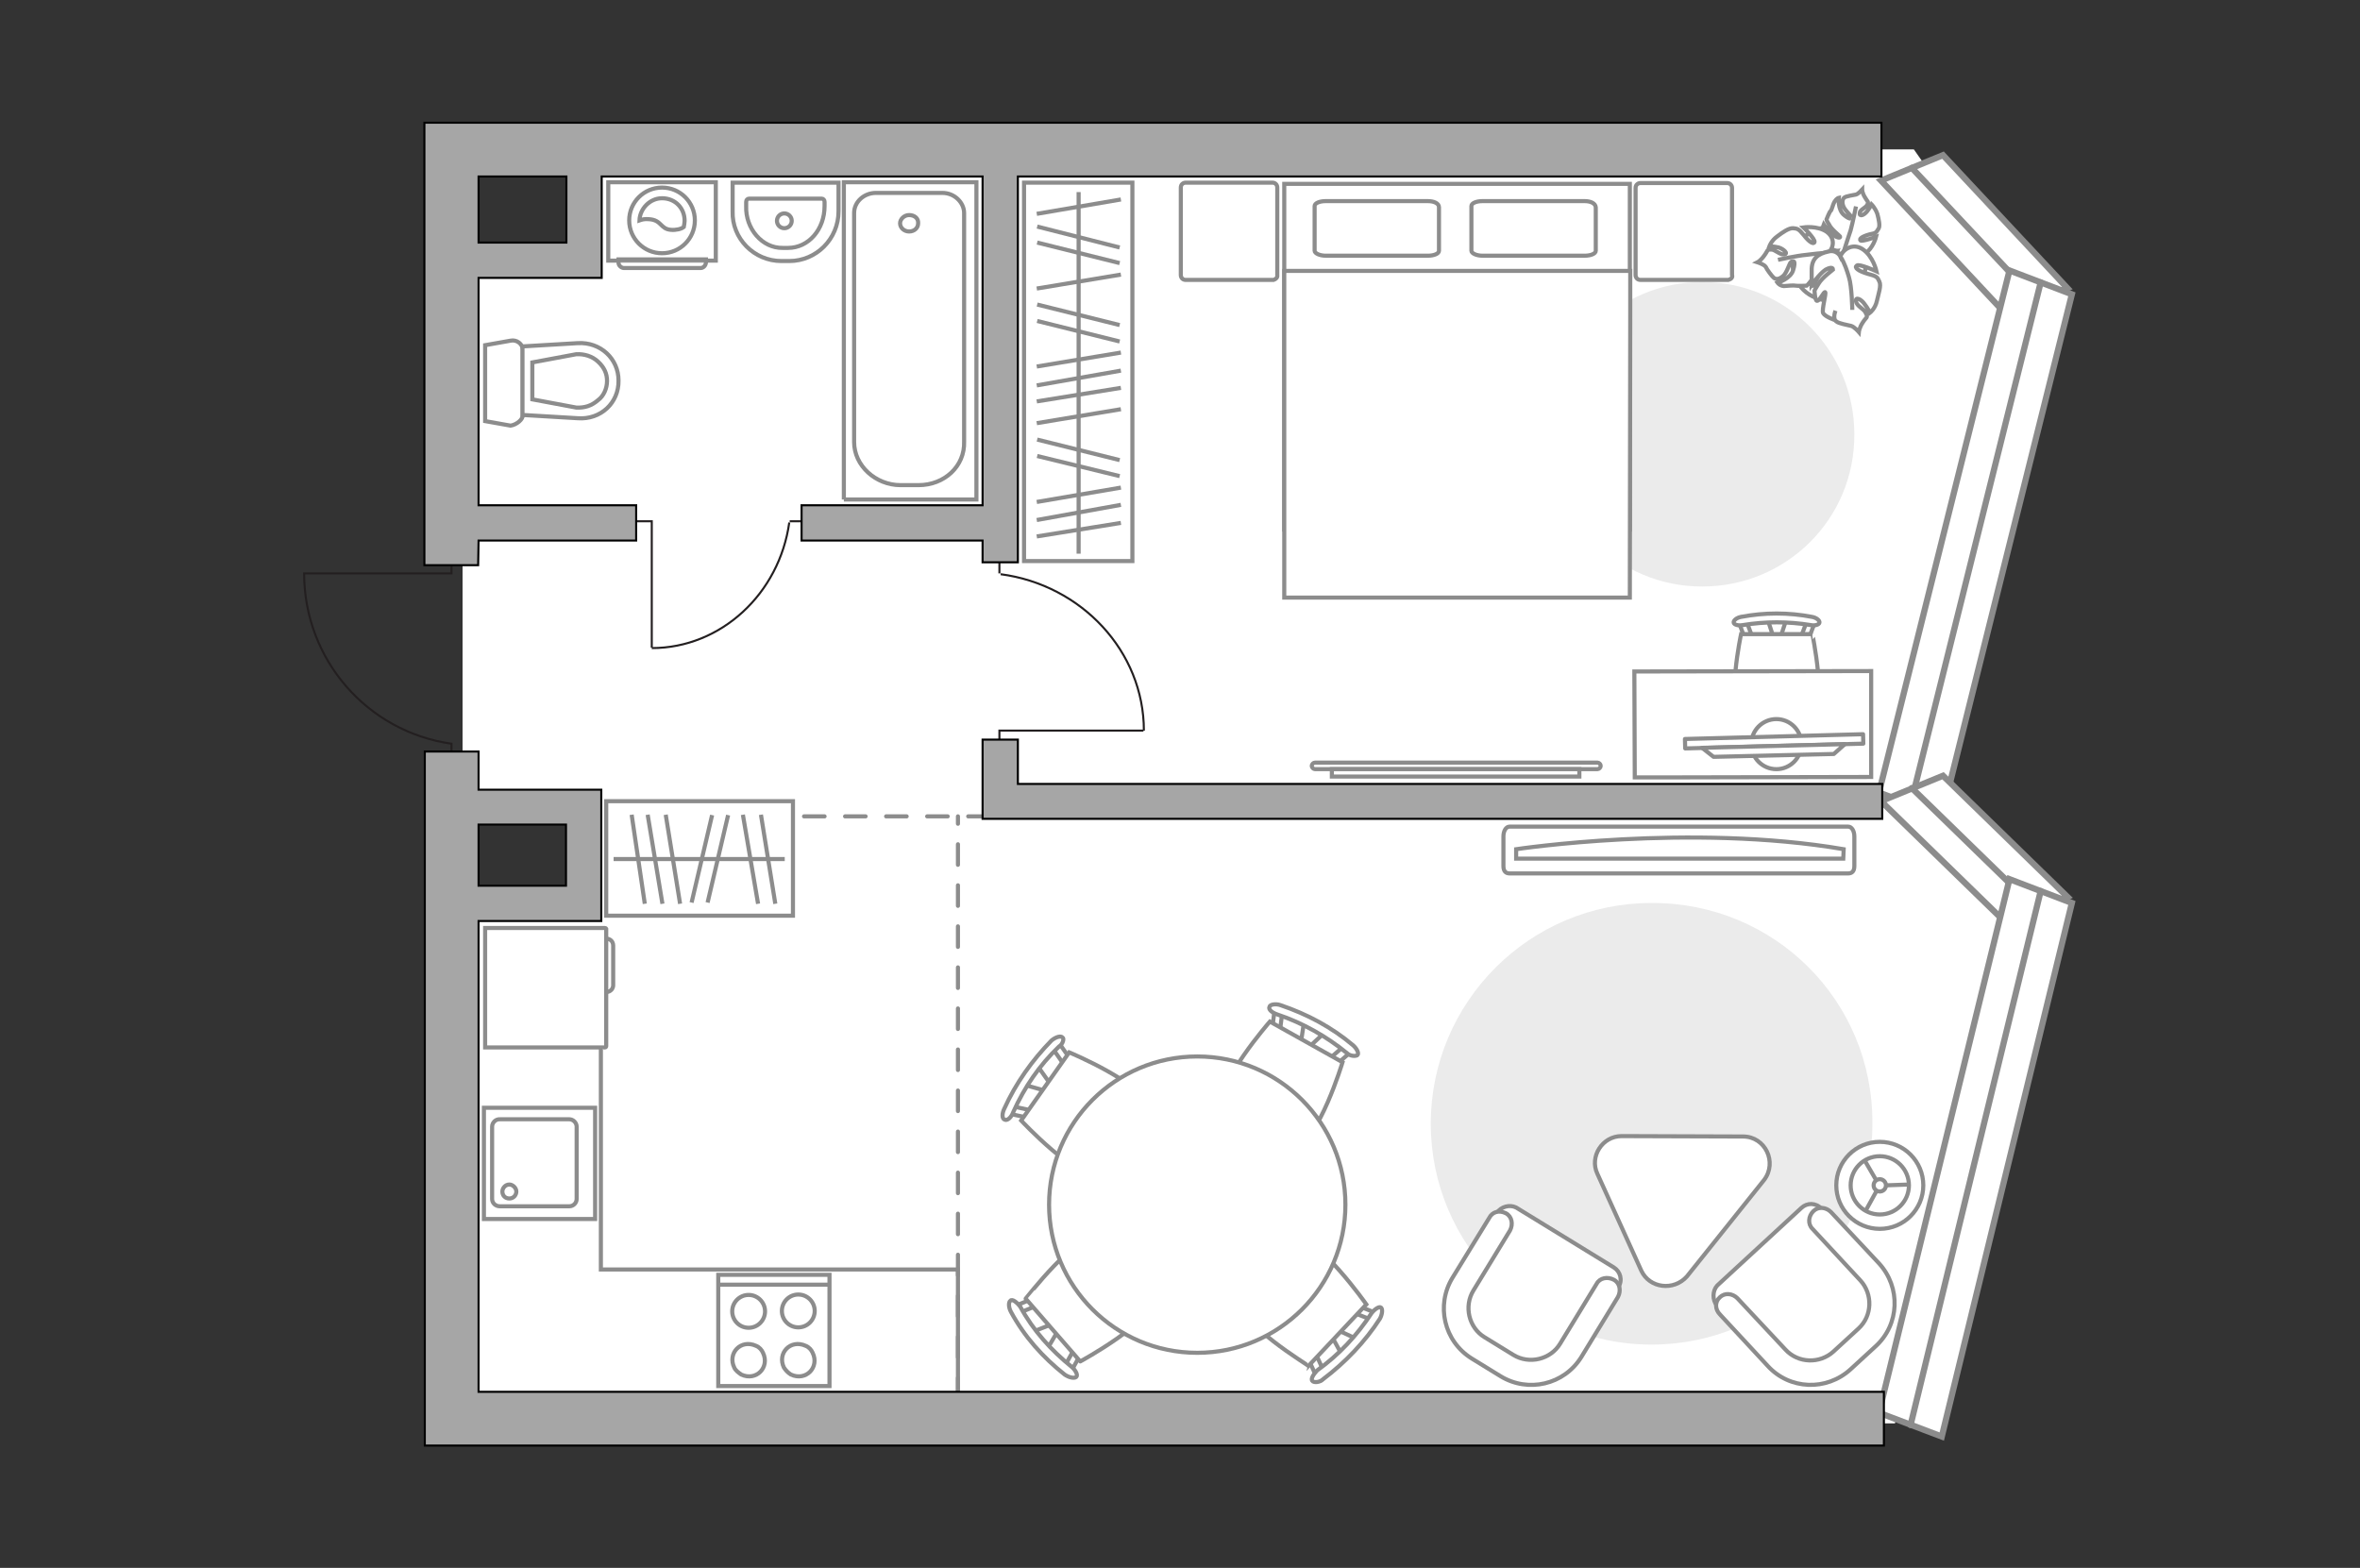 <?xml version="1.0" encoding="utf-8"?>
<!-- Generator: Adobe Illustrator 28.2.0, SVG Export Plug-In . SVG Version: 6.00 Build 0)  -->
<svg version="1.1" id="Слой_1" xmlns="http://www.w3.org/2000/svg" xmlns:xlink="http://www.w3.org/1999/xlink" x="0px" y="0px"
	 viewBox="0 0 575 382" style="enable-background:new 0 0 575 382;" xml:space="preserve">
<rect x="0" y="0" width="575" height="382" fill="#333333" stroke="none"/>
<style type="text/css">
	.st0{fill:#FFFFFF;}
	.st1{fill:#EBEBEB;}
	.st2{fill:#FFFFFF;stroke:#8C8C8C;stroke-miterlimit:10;}
	.st3{fill:#FFFFFF;fill-opacity:0.1;stroke:#8C8C8C;stroke-miterlimit:10;}
	.st4{fill:none;stroke:#231F20;stroke-width:0.5;stroke-miterlimit:10;}
	.st5{fill:#FFFFFF;stroke:#8C8C8C;stroke-linecap:round;stroke-linejoin:round;stroke-miterlimit:10;}
	.st6{fill:#FFFFFF;stroke:#8C8C8C;stroke-width:1;stroke-linecap:round;stroke-linejoin:round;stroke-miterlimit:9.998;}
	.st7{fill:none;stroke:#8C8C8C;stroke-miterlimit:10;}
	.st8{fill:none;stroke:#8C8C8C;stroke-linecap:round;stroke-linejoin:round;stroke-miterlimit:10;}
	.st9{fill:#FFFFFF;stroke:#8C8C8C;stroke-width:1.512;stroke-linecap:round;stroke-miterlimit:10;}
	.st10{fill:none;stroke:#8C8C8C;stroke-width:1.512;stroke-linecap:round;stroke-miterlimit:10;}
	.st11{fill:#FFFFFF;stroke:#8C8C8C;stroke-width:1;stroke-miterlimit:9.999;}
	.st12{fill:none;stroke:#8C8C8C;stroke-linecap:round;stroke-miterlimit:10;stroke-dasharray:5,5;}
	.st13{fill:#A6A6A6;stroke:#000000;stroke-width:0.5;stroke-miterlimit:10;}
</style>
<polygon id="bg" class="st0" points="461.7,346.8 491.5,221.6 462.9,193.5 491.9,72.9 466.3,36.4 140,36.4 142.1,63.4 112.7,63.4 
	112.7,194.2 142.1,194.2 142.1,218.1 109,218.1 109,345.3 "/>
<g id="furniture">
	<path id="Vector_00000116205190261531033660000003619311566093752495_" class="st1" d="M456.2,273.8c0,29.7-24.1,53.8-53.8,53.8
		c-29.7,0-53.8-24.3-53.8-53.8c0-29.7,24.1-53.8,53.8-53.8C432.3,219.9,456.4,243.8,456.2,273.8z"/>
	<path id="Vector_00000085218998688828687440000005024610746382616495_" class="st1" d="M414.7,142.9c-20.5,0-37.1-16.6-37.1-37.1
		c0-20.3,16.6-37.1,37.1-37.1s37.1,16.6,37.1,37.1C451.9,126.4,435.3,142.9,414.7,142.9z"/>
	<g>
		<path id="Vector_8_1_" class="st2" d="M147.7,226.3v28.6c0,0.1-0.1,0.3-0.3,0.3h-29.2v-29.1h29.2
			C147.6,226.1,147.7,226.3,147.7,226.3z"/>
		<path id="Vector_9_1_" class="st2" d="M147.7,241.7v-13c1,0,1.7,0.7,1.7,1.7v9.4C149.5,240.9,148.7,241.7,147.7,241.7z"/>
	</g>
	<g>
		<g>
			<path id="Vector_98_1_" class="st2" d="M312.9,129V44.8h84.2V129H312.9L312.9,129z"/>
			<path id="Vector_99_1_" class="st2" d="M397.1,145.6l0.1-68.9V66h-10.1h-74.2v79.6H397.1L397.1,145.6z"/>
			<path id="Vector_100_1_" class="st2" d="M350.6,50.5v10.6c0,0.7-1.2,1.2-2.7,1.2H323c-1.5,0-2.7-0.6-2.7-1.2V50.2
				c0-0.7,1.2-1.2,2.7-1.2h24.9C349.3,49,350.6,49.5,350.6,50.5z"/>
			<path id="Vector_101_1_" class="st2" d="M388.8,50.5v10.6c0,0.7-1.2,1.2-2.7,1.2h-24.9c-1.5,0-2.7-0.6-2.7-1.2V50.2
				c0-0.7,1.2-1.2,2.7-1.2h24.9C387.5,49,388.7,49.5,388.8,50.5z"/>
		</g>
		<path id="Vector_5_1_" class="st2" d="M310.3,68.2h-21.4c-0.8,0-1.2-0.6-1.2-1.2V45.7c0-0.8,0.6-1.2,1.2-1.2H310
			c0.8,0,1.2,0.6,1.2,1.2V67C311.3,67.6,310.9,68,310.3,68.2z"/>
		<path id="Vector_5_00000109009659315506830820000010417141793089371811_" class="st2" d="M421.1,68.2h-21.4
			c-0.8,0-1.2-0.6-1.2-1.2V45.8c0-0.8,0.6-1.2,1.2-1.2h21.1c0.8,0,1.2,0.6,1.2,1.2V67C422.2,67.6,421.8,68,421.1,68.2z"/>
	</g>
	<g>
		<path class="st2" d="M320.4,187.4c-0.4,0-0.8-0.4-0.8-0.8c0-0.4,0.4-0.8,0.8-0.8h68.8c0.4,0,0.8,0.4,0.8,0.8s-0.4,0.8-0.8,0.8
			H320.4z"/>
		<rect x="324.5" y="187.4" class="st2" width="60.3" height="1.8"/>
	</g>
	<g>
		<g>
			<path class="st2" d="M174.4,63.5h-26.2V44.4h26.2V63.5z"/>
			<path class="st3" d="M170.7,65.3H152c-0.5,0-1.3-0.5-1.3-1.3v-0.8H172V64C171.9,64.8,171.3,65.3,170.7,65.3z"/>
		</g>
		<g>
			<circle class="st2" cx="161.3" cy="53.7" r="8"/>
			<path class="st2" d="M163.5,56c-2.7-0.2-2.2-2.4-5.4-2.6c-1.1-0.1-1.7,0.1-2.3,0.3c0.1-2.8,2.5-5.4,5.5-5.4
				c3.2,0,5.5,2.4,5.5,5.5c0,0.4-0.1,0.9-0.2,1.5C166,55.8,164.7,56.1,163.5,56z"/>
		</g>
	</g>
	<g>
		<path id="Vector_37_3_" class="st2" d="M418.4,313.2l20.5-18.9c1.4-1.3,3.5-1.3,4.9,0.2l13.1,14.2c4.8,5.2,4.4,13.2-0.7,18
			l-6.8,6.3c-5.2,4.8-13.2,4.4-18-0.7l-13.1-14.2C417.2,316.7,417.2,314.5,418.4,313.2z"/>
		<path id="Vector_38_4_" class="st2" d="M419,316.1c1.2-1.2,3.1-1,4.3,0.2l11.7,12.5c3.1,3.4,8.4,3.5,11.7,0.5l6.1-5.6
			c3.4-3.1,3.5-8.4,0.5-11.7l-11.7-12.6c-1.2-1.2-1-3.1,0.2-4.3c1.2-1.2,3.1-1,4.3,0.2l11.7,12.5c5.4,5.9,5,14.9-0.8,20.2l-6.1,5.6
			c-5.9,5.4-14.9,5-20.2-0.8l-11.6-12.5C417.8,319,417.8,317.2,419,316.1z"/>
	</g>
	<g>
		<path id="Vector_37_00000003067770919615709030000002792017529629000115_" class="st2" d="M369.4,294.2l23.8,14.6
			c1.6,1,2.2,3.1,1.1,4.8l-10.1,16.5c-3.7,6-11.5,7.8-17.5,4.2l-7.9-4.8c-6-3.7-7.8-11.5-4.2-17.5l10.1-16.5
			C365.7,294,367.8,293.4,369.4,294.2z"/>
		<path id="Vector_38_00000091737801160496717860000009874486619390953131_" class="st2" d="M366.9,295.6c1.5,0.8,1.8,2.7,1,4.2
			l-8.9,14.6c-2.4,3.9-1.1,9.1,2.7,11.4l7,4.3c3.9,2.4,9.1,1.1,11.4-2.7l8.9-14.6c0.8-1.5,2.7-1.8,4.2-1s1.8,2.7,1,4.2l-8.9,14.6
			c-4.2,6.8-13,8.8-19.7,4.7l-7-4.3c-6.8-4.2-8.8-13-4.7-19.7l8.9-14.5C363.6,295.2,365.3,294.8,366.9,295.6z"/>
	</g>
	<g>
		<polyline class="st4" points="153.9,127 158.8,127 158.8,157.8 		"/>
		<line class="st4" x1="192.4" y1="127" x2="197" y2="127"/>
		<path class="st4" d="M158.8,157.9c16.9,0,31.1-13.3,33.5-30.6"/>
	</g>
	<g>
		<polyline class="st4" points="243.5,183.6 243.5,178 278.6,178 		"/>
		<line class="st4" x1="243.5" y1="139.7" x2="243.5" y2="134.5"/>
		<path class="st4" d="M278.7,178c0-19.3-15.2-35.5-34.9-38.1"/>
	</g>
	<g>
		<path id="Vector_60_00000031182911463928012320000017877837082834832030_" class="st2" d="M449.8,56.4c-4.4-2.3-9.8-0.6-12,3.8
			c-2.3,4.4-0.6,9.8,3.8,12c4.4,2.3,9.8,0.6,12-3.8C455.8,64.1,454,58.7,449.8,56.4z"/>
		<path class="st2" d="M449.5,60.1c0,0-0.8,1.4-2.4,0.9s-3.1-1.4-3-3.8s0.2-2.6,0.2-2.6s1.4,2.2,2.7,2.9c1.3,0.7,1.4,0.3,1.3,0.1
			c0-0.1-2.1-1.7-2.6-2.8c-0.7-1.1-0.7-1.3-0.7-1.3s0.7-1.8,1-2.1c0.3-0.1,0.5-1.5,1-2.3s1-0.9,1-0.9s-0.3,2.9,1.3,4.2
			c1.6,1.3,1.8,0.8,1.8,0.5c-0.1-0.4-1.6-1.6-2-2.7c-0.4-1.1-0.1-1.8,0.3-2.1s2.3-0.6,2.8-0.7s1.5-1.2,1.5-1.2s0,0.8,0.7,1.9
			c0.6,1.1,0.9,0.9,0.6,1.7c-0.4,0.9-1.8,1.2-1.9,2.1c-0.1,1,1.1,0.5,1.8-0.4c0.7-0.9,1.1-1.7,1.1-1.7s0.9,0.9,1.4,2.3
			c0.4,1.5,0.7,3,0.3,3.6c-0.6,0.9-0.5,1.1-2.2,1.4c-1.8,0.5-2.6,1.1-2.2,1.5c0.5,0.3,3.8-0.9,3.8-0.9s-0.7,2.8-2.8,4.2
			C451.4,63.2,449.6,61.4,449.5,60.1z"/>
		<path class="st2" d="M452.2,50.3c0,0-0.8,4-1.3,5.8c-0.4,1.1-1.1,3.4-1.4,4.3c-0.3,1.3-1.2,2.5-2.3,3.4"/>
		<path class="st2" d="M445.2,61.7c0,0,1.8,0.3,2.2,2.1c0.2,2,0,4-2.7,4.9c-2.7,1-3,1-3,1s1.7-2.6,1.9-4.1c0.3-1.6-0.3-1.7-0.5-1.6
			c-0.1,0.1-0.9,3-1.7,4.2c-0.9,1.2-1.2,1.4-1.2,1.4s-2.3,0.1-2.7,0c-0.4-0.1-1.8,0-2.9,0.1c-1-0.1-1.5-0.8-1.5-0.8s3.2-1,3.8-3.1
			c0.7-2.3,0.1-2.4-0.5-2c-0.4,0.2-1,2.6-1.9,3.4c-1,0.9-1.8,0.9-2.3,0.5c-0.4-0.3-1.7-2-2-2.7c-0.4-0.6-2-1.1-2-1.1
			s0.8-0.4,1.7-1.7c0.9-1.2,0.5-1.4,1.6-1.4c0.9-0.1,2.1,1.3,3.2,1.2c1.1-0.2-0.1-1.3-1.3-1.7c-1.2-0.3-2.3-0.3-2.3-0.3
			s0.5-1.4,1.9-2.4c1.3-1,2.9-2.1,3.9-2s1.3,0.1,2.6,1.7c1.3,1.7,2.4,2.3,2.6,1.7c0.2-0.8-2.7-3.6-2.7-3.6s3.4-0.5,5.7,1.1
			C447.5,58.3,446.5,61,445.2,61.7z"/>
		<path class="st2" d="M433.2,63.3c0,0,4.6-1,6.8-1.2c1.4-0.2,4.2-0.5,5.4-0.5c1.6-0.1,3.3,0.1,4.7,0.9"/>
		<g>
			<path class="st2" d="M447.2,75.7c-0.5,1.4-0.3,2.3,0.2,2.6c0.5,0.5,2.8,0.9,3.6,1.1c0.8,0.2,1.9,1.5,1.9,1.5s0.1-1.1,1-2.4
				c0.8-1.3,1.3-1,0.7-2.2c-0.4-1.1-2.2-1.6-2.4-2.9c-0.2-1.2,1.3-0.5,2.1,0.7c0.8,1,1.3,2.1,1.3,2.1s1.3-1,1.7-2.9
				c0.4-1.8,1.1-3.7,0.6-4.7c-0.5-1.1-0.6-1.3-2.9-1.9c-2.3-0.7-3.3-1.5-2.6-2c0.6-0.5,4.8,1.4,4.8,1.4s-0.8-3.7-3.4-5.4
				s-5,0.4-5.4,1.8c0,0-0.9-1.8-3-1.2c-2.3,0.5-4.1,1.6-4,4.7c0,3.1,0,3.4,0,3.4s1.9-2.7,3.4-3.7c1.7-0.9,1.8-0.2,1.8,0
				c-0.1,0.1-2.7,2-3.5,3.4c-0.9,1.4-1,1.7-1,1.7s0.1,2.5,0.6,2.5c0.7,0,1.7-2.4,2-2.1s-0.9,4.3-0.5,5.1c0.5,0.9,2.9,1.7,2.9,1.7"/>
			<path class="st2" d="M451.3,75.5c0,0-0.1-5.7-0.8-7.9c-0.4-1.4-1.1-3.6-2.1-5.1"/>
		</g>
	</g>
	<g>
		<g id="Group_2_6_">
			<g id="Group_3_6_">
				<path id="Vector_10_6_" class="st2" d="M435.2,151l-1.6,4.9h-1.3l-1.6-4.9H435.2z"/>
			</g>
			<g id="Group_4_6_">
				<path id="Vector_11_6_" class="st2" d="M425.9,155.7c-0.4,0-0.8-0.2-0.9-0.5l-1.5-4c-0.1-0.4,0.1-0.7,0.7-0.8
					c0.5-0.1,1.1,0.1,1.1,0.4l1.5,4c0.1,0.4-0.1,0.7-0.7,0.8C426.1,155.7,426,155.7,425.9,155.7z"/>
			</g>
			<g id="Group_5_6_">
				<path id="Vector_12_6_" class="st2" d="M439.8,155.7c-0.1,0-0.1,0-0.2,0c-0.5-0.1-0.8-0.4-0.7-0.8l1.5-4
					c0.1-0.4,0.7-0.6,1.2-0.4c0.5,0.1,0.8,0.4,0.7,0.8l-1.5,4C440.6,155.5,440.2,155.7,439.8,155.7z"/>
			</g>
			<path id="Vector_13_6_" class="st2" d="M441.6,174.9c-3.1,3.1-14.4,3.1-17.4,0c-3.6-3.6,0-20.4,0-20.4h17.4
				C441.5,154.5,445.2,171.3,441.6,174.9z"/>
			<path id="Vector_14_6_" class="st2" d="M441.2,152.3c-5.5-0.9-11.1-0.9-16.6,0c-1.1,0.2-2.1-0.1-2.2-0.6s0.7-1.2,1.8-1.4
				c5.7-1.1,11.6-1.1,17.3,0c1.1,0.2,1.9,0.9,1.8,1.4C443.2,152.2,442.2,152.5,441.2,152.3z"/>
		</g>
		<path id="Vector_36_2_" class="st2" d="M398.2,163.6l57.7-0.1v25.8l-46.6,0.1h-11L398.2,163.6L398.2,163.6z"/>
		<g>
			<circle class="st5" cx="432.8" cy="181.3" r="6.1"/>
			<g>
				
					<rect x="410.4" y="179.4" transform="matrix(1 -2.685742e-02 2.685742e-02 1 -4.693 11.67)" class="st6" width="43.4" height="2.3"/>
				<polygon class="st5" points="417.5,184.4 446.8,183.7 449.5,181.3 414.7,182.2 				"/>
			</g>
		</g>
	</g>
	<g>
		<circle class="st2" cx="458" cy="288.8" r="10.6"/>
		<circle class="st2" cx="458" cy="288.8" r="7.1"/>
		<circle class="st2" cx="458" cy="288.8" r="1.5"/>
		<path class="st2" d="M458,288.8"/>
		<line class="st7" x1="454.6" y1="294.9" x2="457.3" y2="290"/>
		<line class="st7" x1="454.3" y1="282.7" x2="457.1" y2="287.5"/>
		<line class="st7" x1="465" y1="288.6" x2="459.4" y2="288.8"/>
	</g>
	<g>
		<g id="Group_2_00000169519552178360445270000014679931295580056996_">
			<g id="Group_3_00000095327148592526319980000006913480940854869382_">
				<path id="Vector_10_00000070816825909292291060000013276866395577735867_" class="st2" d="M249.9,264.4l5.7,1.6l0.8-1.2L253,260
					L249.9,264.4z"/>
			</g>
			<g id="Group_4_00000057855884673223096370000015978951094142054538_">
				<path id="Vector_11_00000098200549013418189560000000239254403528968098_" class="st2" d="M251.4,271.6c0.3-0.6,0.2-0.9-0.3-1.1
					l-4.6-1c-0.3-0.2-0.8,0.2-1.1,0.7c-0.3,0.6-0.2,0.9,0.3,1.1l4.6,1c0.2,0.1,0.7-0.1,1-0.5C251.4,271.9,251.5,271.8,251.4,271.6z"
					/>
			</g>
			<g id="Group_5_00000178918153609603940080000017039511692858564760_">
				<path id="Vector_12_00000140700047270798343530000014242775729858323848_" class="st2" d="M260.6,257.8l-2.8-4
					c-0.4-0.4-0.6-0.3-1.1,0.1c-0.5,0.4-0.6,1.1-0.4,1.3l2.8,4c0.4,0.4,0.6,0.3,1.1-0.1c0-0.2,0-0.2,0.1-0.2
					C260.7,258.4,260.6,257.8,260.6,257.8z"/>
			</g>
			<path id="Vector_13_00000028297581268328155490000015557269455428678834_" class="st2" d="M260.5,256.4L248.8,273
				c0,0,13.6,14.6,19.4,13.5c5-0.9,12.4-11.7,11.7-16.6C278.8,264,260.5,256.4,260.5,256.4z"/>
			<path id="Vector_14_00000172432128894903839290000014725221106365988239_" class="st2" d="M258.9,252.8c-0.4-0.5-1.6-0.2-2.7,0.7
				c-4.7,4.8-8.7,10.4-11.5,16.6c-0.6,1.2-0.6,2.5,0.1,2.7c0.6,0.3,1.6-0.5,2.1-1.9c2.7-6,6.3-11.3,11.1-15.9
				C259,254.4,259.3,253,258.9,252.8z"/>
		</g>
		<g id="Group_2_00000073683641781920139350000017179330268701876358_">
			<g id="Group_3_00000119819171399669679010000011449873110121605019_">
				<path id="Vector_10_00000000945367715910235750000002343583291805098681_" class="st2" d="M330.5,326.2l-5.6-2.6l-0.9,1.1
					l2.9,5.3L330.5,326.2z"/>
			</g>
			<g id="Group_4_00000109721232141480078540000004357594917677297084_">
				<path id="Vector_11_00000179630053730355419460000000282246272171263926_" class="st2" d="M330,318.9c-0.3,0.6-0.2,0.9,0.2,1.1
					l4.6,1.8c0.3,0.3,0.8-0.1,1.2-0.6c0.3-0.6,0.2-0.9-0.2-1.1l-4.6-1.8c-0.3-0.2-0.7,0.1-1.1,0.3
					C330.2,318.8,330.1,318.8,330,318.9z"/>
			</g>
			<g id="Group_5_00000150782202034283161530000017178082293600834447_">
				<path id="Vector_12_00000150097594146767639710000010939963595498667173_" class="st2" d="M318.9,331.4l2.1,4.6
					c0.1,0.5,0.8,0.5,1.1,0.1c0.7-0.5,0.7-1,0.7-1.4l-2.1-4.6c-0.1-0.5-0.8-0.5-1.1-0.1c-0.2,0.2-0.2,0.2-0.2,0.2
					C318.9,330.7,318.8,331,318.9,331.4z"/>
			</g>
			<path id="Vector_13_00000114045452401600868840000014486535547366832306_" class="st2" d="M318.8,332.8l14.1-15
				c0,0-11.5-16.4-17.4-16.3c-4.9,0.2-14.1,9.8-13.8,14.8C301.7,322.5,318.8,332.6,318.8,332.8z"/>
			<path id="Vector_14_00000041282875489524718730000010541578175691540915_" class="st2" d="M319.7,336.4c0.3,0.5,1.8,0.5,2.7-0.4
				c5.3-4,10.2-9.1,13.8-14.7c0.6-1.1,0.7-2.3,0.3-2.7c-0.4-0.4-1.5,0.3-2.3,1.3c-3.6,5.5-8,10.2-13.3,14
				C319.9,335,319.4,335.9,319.7,336.4z"/>
		</g>
		<g id="Group_2_00000006700796676300845040000018328374638057985434_">
			<g id="Group_3_00000094606811713043674690000005212550968463298205_">
				<path id="Vector_10_00000014634083314244852140000009577647491710772888_" class="st2" d="M317.7,249.1l-0.9,6l1.4,0.7l4.4-4.1
					L317.7,249.1z"/>
			</g>
			<g id="Group_4_00000085242027665054985060000001221892157119991966_">
				<path id="Vector_11_00000037677889443074802960000003147259747516598963_" class="st2" d="M310.8,251.2c0.6,0.3,0.9,0,1.1-0.4
					l0.6-4.8c0.2-0.3-0.4-0.7-0.8-0.8c-0.6-0.3-0.9,0-1.1,0.4l-0.6,4.8c-0.2,0.3,0.1,0.8,0.5,1C310.5,251.4,310.8,251.4,310.8,251.2
					z"/>
			</g>
			<g id="Group_5_00000029733573642702730690000018145841226413767304_">
				<path id="Vector_12_00000117637290881175002970000005506272719116435391_" class="st2" d="M325.9,259.1l3.8-3.3
					c0.4-0.2,0.2-0.7-0.2-1.1c-0.5-0.5-1.2-0.6-1.5-0.3l-3.8,3.3c-0.4,0.2-0.2,0.7,0.2,1.1c0.2,0,0.2,0.2,0.2,0.1
					C324.9,259.3,325.5,259.4,325.9,259.1z"/>
			</g>
			<path id="Vector_13_00000174602278335541319050000015895310521899639680_" class="st2" d="M327.1,258.8l-17.7-9.9
				c0,0-13.2,15.1-11.6,20.7c1.6,4.8,12.9,11.3,17.7,9.9C321.3,278,327.1,258.8,327.1,258.8z"/>
			<path id="Vector_14_00000039107643649329230010000006115834066830610824_" class="st2" d="M330.7,257.1c0.5-0.4-0.1-1.6-1-2.4
				c-5.2-4.4-11.2-7.6-17.7-9.8c-1.1-0.4-2.6-0.2-2.7,0.4c-0.3,0.6,0.5,1.4,2,1.9c6,2,11.9,5.3,16.9,9.4
				C328.9,257.3,330.2,257.4,330.7,257.1z"/>
		</g>
		<g id="Group_2_00000077291863590272702940000005593283038918779785_">
			<g id="Group_3_00000131339991504955270950000005938567292067221938_">
				<path id="Vector_10_00000176735984834683098050000005589312994203791507_" class="st5" d="M255.2,328.6l3.1-5.3l-0.9-1.1
					l-5.6,2.2L255.2,328.6z"/>
			</g>
			<g id="Group_4_00000119827798847324685240000010910670062676726923_">
				<path id="Vector_11_00000142873461920503679390000000637482520064872112_" class="st5" d="M262.7,329.1c-0.5-0.5-1.1-0.5-1.2,0
					l-2.4,4.3c-0.2,0.2,0.1,0.8,0.4,1.2c0.5,0.5,1.1,0.5,1.2,0l2.4-4.3c0.2-0.2,0.1-0.7-0.2-1.1
					C262.9,329.1,262.8,329.1,262.7,329.1z"/>
			</g>
			<g id="Group_5_00000040538677781004339480000012647186401371459470_">
				<path id="Vector_12_00000104676694462836011250000009111950057371630000_" class="st5" d="M251.4,316.5l-4.6,1.9
					c-0.5,0.1-0.6,0.6-0.2,1.1c0.3,0.6,0.8,0.6,1.2,0.6l4.6-1.9c0.5-0.1,0.6-0.6,0.2-1.1c-0.2-0.2-0.2-0.2-0.2-0.2
					C252.1,316.6,251.5,316.5,251.4,316.5z"/>
			</g>
			<path id="Vector_13_00000178196015264290107170000013678089271899425440_" class="st5" d="M249.9,316.4l13.3,15.3
				c0,0,17.7-9.6,18.2-15.5c0.5-5-8.3-15-13.3-15.3C262.1,300.4,250,316.4,249.9,316.4z"/>
			<path id="Vector_14_00000112626425650230039580000013720251615631930780_" class="st5" d="M246.2,316.9c-0.5,0.3-0.5,1.6,0.1,2.7
				c3.3,6.1,7.8,11.1,13.1,15.3c1,0.7,2.3,1,2.8,0.6s-0.1-1.6-1-2.4c-5.1-4.1-9.5-9-12.6-14.7C247.8,317.3,246.6,316.4,246.2,316.9z
				"/>
		</g>
		<g>
			<ellipse class="st2" cx="291.7" cy="293.5" rx="36.1" ry="36.1"/>
		</g>
	</g>
	<path class="st2" d="M411,311l18.8-23.5c3.3-4.3,0.3-10.6-5.1-10.6l-29.6-0.1c-4.7,0-7.9,5-5.9,9.2l10.7,23.6
		C401.9,313.9,407.8,314.6,411,311z"/>
	<g>
		<g>
			<path id="Vector_90_1_" class="st2" d="M450.3,201.4c0.9,0,1.5,1.1,1.5,2.4v7.2c0,1.3-0.6,1.8-1.5,1.8h-82.5
				c-0.9,0-1.5-0.5-1.5-1.8v-7.2c0-1.3,0.6-2.4,1.5-2.4H450.3z"/>
			<path id="Vector_91_1_" class="st2" d="M449.2,206.9c-37.4-6.4-79.8,0-79.8,0v2.3h79.7L449.2,206.9z"/>
		</g>
	</g>
	<polyline class="st2" points="146.4,255.1 146.4,309.3 233.4,309.3 233.4,339.8 	"/>
	<g>
		<rect x="249.5" y="44.5" class="st7" width="26.4" height="92.2"/>
		<line class="st7" x1="273.1" y1="66.9" x2="252.6" y2="70.3"/>
		<line class="st7" x1="273.1" y1="48.6" x2="252.6" y2="52.1"/>
		<line class="st7" x1="273.1" y1="85.9" x2="252.6" y2="89.3"/>
		<line class="st7" x1="273.1" y1="90.3" x2="252.6" y2="93.9"/>
		<line class="st7" x1="273.1" y1="94.5" x2="252.6" y2="97.8"/>
		<line class="st7" x1="272.8" y1="79.2" x2="252.7" y2="74.2"/>
		<line class="st7" x1="272.8" y1="83.2" x2="252.7" y2="78.2"/>
		<line class="st7" x1="273.1" y1="99.7" x2="252.6" y2="103.1"/>
		<line class="st7" x1="273.1" y1="118.8" x2="252.6" y2="122.3"/>
		<line class="st7" x1="273.1" y1="123" x2="252.6" y2="126.7"/>
		<line class="st7" x1="273.1" y1="127.4" x2="252.6" y2="130.7"/>
		<line class="st7" x1="272.8" y1="112.1" x2="252.7" y2="107.1"/>
		<line class="st7" x1="272.8" y1="116" x2="252.7" y2="111.1"/>
		<line class="st7" x1="272.8" y1="60.3" x2="252.7" y2="55.2"/>
		<line class="st7" x1="272.8" y1="64.1" x2="252.7" y2="59.1"/>
		<line class="st7" x1="262.8" y1="46.8" x2="262.8" y2="134.9"/>
	</g>
</g>
<g id="points">
	<path id="r1" class="st8" d="M348.6,163.5"/>
	<path id="k1" class="st8" d="M381.6,253.5"/>
	<path id="s1" class="st8" d="M177.4,96.2"/>
	<path id="h1_00000127727742050112227620000010233106799905266850_" class="st8" d="M185.4,165.8"/>
	<path id="g1" class="st8" d="M178.5,215.8"/>
</g>
<g id="windows">
	<g>
		<polygon class="st9" points="503.7,70.2 488.6,76.4 458.3,44 473.4,37.8 		"/>
		<line class="st10" x1="496.2" y1="73.3" x2="465.8" y2="40.9"/>
	</g>
	<g>
		<polygon class="st9" points="489.6,65.9 504.8,71.7 473.1,198.8 457.8,193.1 		"/>
		<line class="st10" x1="497.2" y1="68.8" x2="465.5" y2="196"/>
	</g>
	<g>
		<polygon class="st9" points="503.7,218.5 488.6,224.7 458.3,195.2 473.4,189 		"/>
		<line class="st10" x1="496.2" y1="221.6" x2="465.8" y2="192"/>
	</g>
	<g>
		<polygon class="st9" points="489.6,214.2 504.8,220 473.1,350 457.8,344.2 		"/>
		<line class="st10" x1="497.2" y1="217.1" x2="465.5" y2="347.2"/>
	</g>
</g>
<g id="plan">
	<g>
		<path class="st4" d="M110,133.5v6.2H74.1c0,21,15.4,38.6,35.9,41.5v5.7"/>
	</g>
	<g>
		<g>
			<g>
				<g>
					<rect x="175" y="310.6" class="st2" width="27.1" height="27.1"/>
				</g>
				<line class="st7" x1="174.9" y1="313" x2="202.1" y2="313"/>
				<ellipse class="st11" cx="182.4" cy="319.5" rx="4" ry="4"/>
				<path class="st2" d="M180.6,334.9c3.7,1.7,7-1.8,5.3-5.3c-0.3-0.7-0.9-1.4-1.7-1.7c-3.7-1.7-7,1.8-5.3,5.3
					C179.2,333.9,179.9,334.4,180.6,334.9z"/>
				<ellipse class="st11" cx="194.5" cy="319.4" rx="4" ry="4"/>
				<path class="st2" d="M192.7,334.9c3.7,1.7,7-1.8,5.3-5.3c-0.3-0.7-0.9-1.4-1.7-1.7c-3.7-1.7-7,1.8-5.3,5.3
					C191.4,333.8,191.9,334.4,192.7,334.9z"/>
			</g>
			<g>
				<g>
					<rect x="117.9" y="269.9" class="st2" width="27.1" height="27.1"/>
				</g>
				<path class="st2" d="M119.9,274.5v17.6c0,1,0.8,1.8,1.9,1.8h16.9c1,0,1.8-0.8,1.8-1.8v-17.6c0-0.9-0.8-1.8-1.8-1.8h-16.8
					C120.7,272.6,119.9,273.6,119.9,274.5z"/>
				<path class="st2" d="M125.8,290.3c0,0.9-0.7,1.7-1.7,1.7s-1.7-0.7-1.7-1.7c0-0.8,0.7-1.7,1.7-1.7
					C124.9,288.6,125.8,289.4,125.8,290.3z"/>
			</g>
		</g>
		<g>
			<polyline class="st2" points="205.6,121.7 237.9,121.7 237.9,44.4 205.6,44.4 205.6,121.7 			"/>
			<path class="st2" d="M234.9,107.6V51.9c0-2.5-2.3-4.9-5.3-4.9h-16.2c-2.8,0-5.3,2.1-5.3,4.9v55.8c0,5.8,5.3,10.5,11.3,10.5h4.4
				C230.1,118.2,235.1,113.6,234.9,107.6z"/>
			<path class="st2" d="M221.5,52.4c-1.2,0-2.2,1-2.2,2c0,1.1,1,2,2.2,2s2.2-0.8,2.2-2C223.8,53.2,222.8,52.4,221.5,52.4z"/>
		</g>
		<g>
			<path id="Vector_134_00000078030008051585475610000002959387377226469823_" class="st2" d="M178.5,51.5v-7h25.8v7
				c0,6.7-5.4,12.1-12,12.1h-1.9C183.7,63.6,178.3,58.1,178.5,51.5z"/>
			<path id="Vector_133_00000039827850457175986630000015050597132144278162_" class="st2" d="M181.8,50.2v-1c0-0.5,0.3-0.8,0.7-0.8
				h17.7c0.4,0,0.7,0.3,0.7,0.8v1c0,5.7-3.9,10.2-8.9,10.2h-1.3C185.7,60.5,181.6,55.7,181.8,50.2z"/>
			<circle class="st2" cx="191.1" cy="53.8" r="1.8"/>
		</g>
		<g>
			<g id="Group_26_00000129202955155070738270000004083207109646313861_">
				<path id="Vector_130_00000103984340207672329360000008260869930863739549_" class="st2" d="M124.4,103.7l-6.2-1.1V84.1l6.2-1.1
					c1.4-0.3,3,0.7,3,2.4V101C127.5,102.2,125.8,103.5,124.4,103.7z"/>
				<path id="Vector_131_00000102502956007552360360000004085997224928389269_" class="st2" d="M140.8,101.9l-13.5-0.8V84.4
					l13.5-0.8c5.5-0.3,9.9,3.8,9.9,9.1C150.8,98.2,146.3,102.3,140.8,101.9z"/>
				<path id="Vector_132_00000096024522071943874020000016917856957695315370_" class="st2" d="M129.7,97.3l10.7,2
					c2,0.1,3.7-0.4,5.3-1.8c1.4-1,2.2-2.9,2.2-4.7s-0.7-3.3-2.2-4.7c-1.4-1.3-3.3-1.9-5.3-1.8l-10.7,2V97.3z"/>
			</g>
		</g>
	</g>
	<line class="st12" x1="240.9" y1="198.9" x2="193.5" y2="198.9"/>
	<line class="st12" x1="233.4" y1="340.7" x2="233.4" y2="198.9"/>
	<g>
		<path class="st13" d="M116.6,131.7H155v-8.6h-38.4V67.7h30V43h92.8v80.1h-44.1v8.6h44.1v5.3h8.6V43h210.4V29.9h-355V35v8v94.7
			h13.1L116.6,131.7L116.6,131.7z M138,43v16.1h-21.4V43H138z"/>
		<path class="st13" d="M262.5,339.1h-2.2H116.6V224.4h29.9v-32h-29.9v-9.3h-13.1v169.1h10.7h2.5h143.8h2.2H459v-13.1H262.5z
			 M137.9,200.9v14.9h-21.3v-14.9H137.9z"/>
		<polygon class="st13" points="239.4,180.2 239.4,199.5 458.6,199.5 458.6,191 248,191 248,180.2 		"/>
		<g>
			<rect x="147.7" y="195.2" class="st7" width="45.5" height="27.9"/>
			<line class="st7" x1="165.7" y1="220.2" x2="162.2" y2="198.5"/>
			<line class="st7" x1="161.4" y1="220.2" x2="157.8" y2="198.5"/>
			<line class="st7" x1="188.9" y1="220.2" x2="185.4" y2="198.5"/>
			<line class="st7" x1="184.7" y1="220.2" x2="181" y2="198.5"/>
			<line class="st7" x1="157.1" y1="220.2" x2="153.9" y2="198.5"/>
			<line class="st7" x1="172.4" y1="219.9" x2="177.4" y2="198.6"/>
			<line class="st7" x1="168.5" y1="219.9" x2="173.5" y2="198.6"/>
			<line class="st7" x1="191.2" y1="209.3" x2="149.5" y2="209.3"/>
		</g>
	</g>
</g>
</svg>
